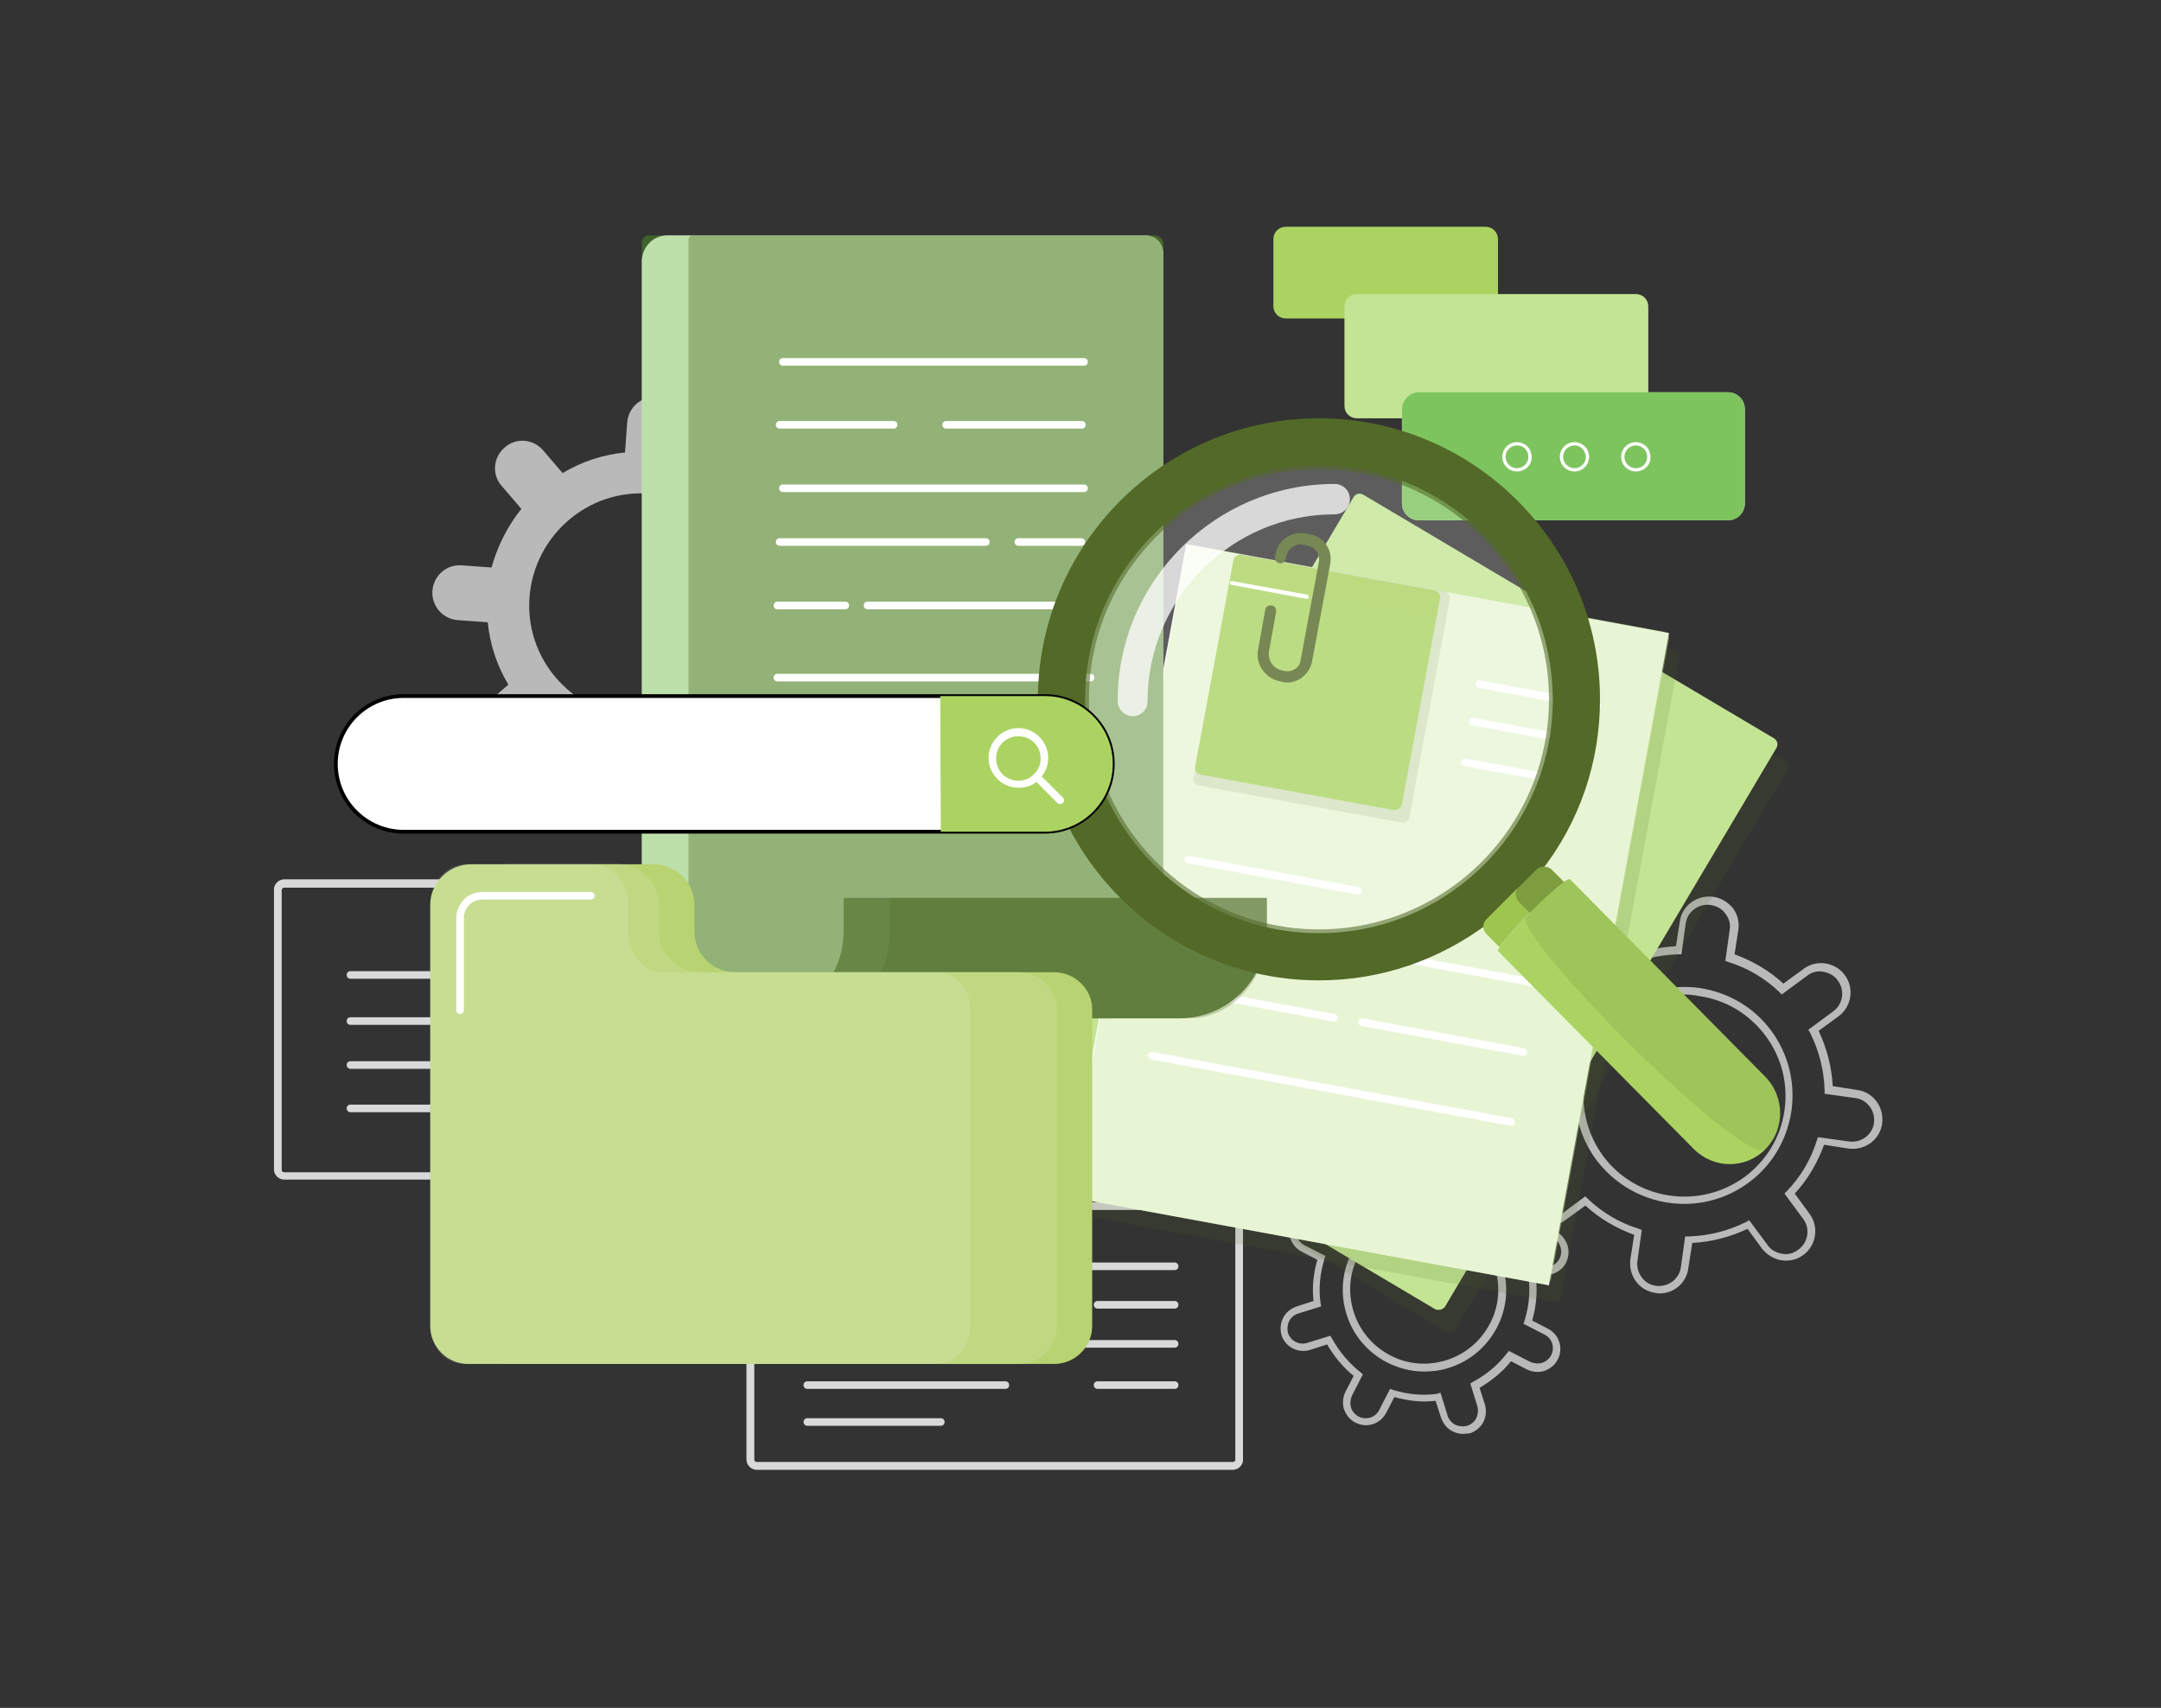 <svg xmlns="http://www.w3.org/2000/svg" xmlns:xlink="http://www.w3.org/1999/xlink" id="Capa_1" x="0px" y="0px" viewBox="0 0 398.3 314.8" style="enable-background:new 0 0 398.3 314.8;" xml:space="preserve"><rect x="0" y="0" width="398.3" height="314.8" fill="#333333" stroke="none"/><style type="text/css">	.st0{opacity:0.66;}	.st1{fill:#FFFFFF;}	.st2{opacity:0.81;}	.st3{opacity:0.66;fill:#FFFFFF;enable-background:new    ;}	.st4{opacity:0.14;fill:#536928;enable-background:new    ;}	.st5{fill:#C3E493;}	.st6{opacity:0.39;fill:#C3E493;enable-background:new    ;}	.st7{fill:#ABD362;}	.st8{opacity:7.000000e-02;fill:#9FC551;enable-background:new    ;}	.st9{fill:#536928;}	.st10{opacity:0.74;fill:#52B026;enable-background:new    ;}	.st11{opacity:0.39;fill:#52B026;enable-background:new    ;}	.st12{opacity:0.39;fill:#536928;enable-background:new    ;}	.st13{fill:#688646;}	.st14{opacity:0.28;}	.st15{opacity:0.21;fill:#FFFFFF;enable-background:new    ;}	.st16{opacity:0.76;fill:#FFFFFF;enable-background:new    ;}	.st17{opacity:0.58;fill:#536928;enable-background:new    ;}	.st18{fill:none;}	.st19{fill:#9FC551;}	.st20{opacity:0.43;fill:#536928;enable-background:new    ;}	.st21{fill:#FFFFFF;stroke:#000003;stroke-width:0.691;stroke-miterlimit:10;}	.st22{fill:#B8D371;}	.st23{opacity:0.12;fill:#FFFFFF;enable-background:new    ;}</style><g>	<g class="st0">		<g>			<g>				<g>					<path class="st1" d="M152,109.1l-5.5-0.4c-0.4-4.1-1.7-8-3.8-11.5l4.2-3.6c2.1-1.8,2.4-5,0.5-7.1c-1.8-2.1-5-2.4-7.1-0.5      l-4.2,3.6c-3.1-2.5-6.8-4.4-10.8-5.5l0.4-5.5c0.2-2.8-1.9-5.2-4.7-5.4l0,0c-2.8-0.2-5.2,1.9-5.4,4.7l-0.4,5.5      c-4.1,0.4-8,1.7-11.5,3.8l-3.6-4.2c-1.8-2.1-5-2.4-7.1-0.5c-2.1,1.8-2.4,5-0.5,7.1l3.6,4.2c-2.5,3.1-4.4,6.8-5.5,10.8l-5.5-0.4      c-2.8-0.2-5.2,1.9-5.4,4.7l0,0c-0.2,2.8,1.9,5.2,4.7,5.4l5.5,0.4c0.4,4.1,1.7,8,3.8,11.5l-4.2,3.6c-2.1,1.8-2.4,5-0.5,7.1      c1.8,2.1,5,2.4,7.1,0.5l4.2-3.6c3.1,2.5,6.8,4.4,10.8,5.5l-0.4,5.5c-0.2,2.8,1.9,5.2,4.7,5.4l0,0c2.8,0.2,5.2-1.9,5.4-4.7      l0.4-5.5c4.1-0.4,8-1.7,11.5-3.8l3.6,4.2c1.8,2.1,5,2.4,7.1,0.5c2.1-1.8,2.4-5,0.5-7.1l-3.6-4.2c2.5-3.1,4.4-6.8,5.5-10.8      l5.5,0.4c2.8,0.2,5.2-1.9,5.4-4.7l0,0C156.9,111.7,154.8,109.3,152,109.1z M116.6,132.1c-11.4-0.9-19.9-10.8-19-22.1      s10.8-19.9,22.1-19c11.4,0.9,19.9,10.8,19,22.1S127.9,133,116.6,132.1z"></path>				</g>			</g>			<g>				<g>					<path class="st1" d="M269.6,264.3c-0.7,0-1.3-0.2-1.9-0.5c-1-0.5-1.7-1.4-2.1-2.5l-1-3.1c-2.6,0.3-5.1,0-7.6-0.7l-1.5,2.9      c-1.1,2.1-3.6,2.9-5.7,1.8c-1-0.5-1.7-1.4-2.1-2.5c-0.3-1.1-0.2-2.2,0.3-3.2l1.5-2.9c-2-1.6-3.6-3.6-4.9-5.8l-3.1,1      c-2.2,0.7-4.6-0.5-5.3-2.7c-0.3-1.1-0.2-2.2,0.3-3.2s1.4-1.7,2.5-2.1l3.1-1c-0.3-2.6,0-5.1,0.7-7.6l-2.9-1.5      c-1-0.5-1.7-1.4-2.1-2.5c-0.3-1.1-0.2-2.2,0.3-3.2s1.4-1.7,2.5-2.1c1.1-0.3,2.2-0.2,3.2,0.3l2.9,1.5c1.6-2,3.6-3.6,5.8-4.9      l-1-3.1c-0.7-2.2,0.5-4.6,2.7-5.3c1.1-0.3,2.2-0.2,3.2,0.3s1.7,1.4,2.1,2.5l1,3.1c2.6-0.3,5.1,0,7.6,0.7l1.5-2.9      c1.1-2.1,3.6-2.9,5.7-1.8c2.1,1.1,2.9,3.6,1.8,5.7l-1.5,2.9c2,1.6,3.6,3.6,4.9,5.8l3.1-1c1.1-0.3,2.2-0.2,3.2,0.3      s1.7,1.4,2.1,2.5c0.7,2.2-0.5,4.6-2.7,5.3l-3.1,1c0.3,2.6,0,5.1-0.7,7.6l2.9,1.5c2.1,1.1,2.9,3.6,1.8,5.7      c-0.5,1-1.4,1.7-2.5,2.1c-1.1,0.3-2.2,0.2-3.2-0.3l-2.9-1.5c-1.6,2-3.6,3.6-5.8,4.9l1,3.1c0.3,1.1,0.2,2.2-0.3,3.2      s-1.4,1.7-2.5,2.1C270.4,264.2,270,264.3,269.6,264.3z M265.5,256.7l1.3,4.2c0.2,0.7,0.7,1.3,1.4,1.7c0.7,0.3,1.4,0.4,2.2,0.2      c0.7-0.2,1.3-0.7,1.7-1.4c0.3-0.7,0.4-1.4,0.2-2.2L271,255l0.5-0.3c2.4-1.3,4.5-3,6.2-5.2l0.4-0.5l3.9,2      c0.7,0.3,1.4,0.4,2.2,0.2c0.7-0.2,1.3-0.7,1.7-1.4c0.7-1.4,0.2-3.1-1.2-3.8l-3.9-2l0.2-0.6c0.8-2.6,1.1-5.4,0.7-8.1l-0.1-0.6      l4.2-1.3c1.5-0.5,2.3-2.1,1.8-3.6c-0.2-0.7-0.7-1.3-1.4-1.7c-0.7-0.3-1.4-0.4-2.2-0.2l-4.2,1.3l-0.3-0.5      c-1.3-2.4-3-4.5-5.2-6.2l-0.5-0.4l2-3.9c0.7-1.4,0.2-3.1-1.2-3.8c-1.4-0.7-3.1-0.2-3.8,1.2l-2,3.9l-0.6-0.2      c-2.6-0.8-5.4-1.1-8.1-0.7l-0.6,0.1l-1.3-4.2c-0.2-0.7-0.7-1.3-1.4-1.7c-0.7-0.3-1.4-0.4-2.2-0.2c-1.5,0.5-2.3,2.1-1.8,3.6      l1.3,4.2l-0.5,0.3c-2.4,1.3-4.5,3.1-6.2,5.2l-0.4,0.5l-3.9-2c-0.7-0.3-1.4-0.4-2.2-0.2c-0.7,0.2-1.3,0.7-1.7,1.4      c-0.3,0.7-0.4,1.4-0.2,2.2c0.2,0.7,0.7,1.3,1.4,1.7l3.9,2l-0.2,0.6c-0.8,2.6-1.1,5.4-0.7,8.1l0.1,0.6l-4.2,1.3      c-0.7,0.2-1.3,0.7-1.7,1.4c-0.3,0.7-0.4,1.4-0.2,2.2c0.5,1.5,2.1,2.3,3.6,1.8l4.2-1.3l0.3,0.5c1.3,2.4,3.1,4.5,5.2,6.2l0.5,0.4      l-2,3.9c-0.3,0.7-0.4,1.4-0.2,2.2c0.2,0.7,0.7,1.3,1.4,1.7c1.4,0.7,3.1,0.2,3.8-1.2l2-3.9l0.6,0.2c2.6,0.8,5.4,1.1,8.1,0.7      L265.5,256.7z M262.5,252.8c-2.4,0-4.7-0.6-6.9-1.7c-3.6-1.9-6.2-5-7.4-8.8s-0.9-7.9,1-11.5s5-6.2,8.8-7.4s7.9-0.9,11.5,1      s6.2,5,7.4,8.8c1.2,3.8,0.9,7.9-1,11.5s-5,6.2-8.8,7.4C265.6,252.6,264,252.8,262.5,252.8z M262.5,224.1      c-1.4,0-2.8,0.2-4.1,0.6c-3.5,1.1-6.3,3.5-8,6.7s-2,6.9-0.9,10.4s3.5,6.3,6.7,8s6.9,2,10.4,0.9s6.3-3.5,8-6.7s2-6.9,0.9-10.4      s-3.5-6.3-6.7-8C266.8,224.6,264.7,224.1,262.5,224.1z"></path>				</g>			</g>			<g>				<g>					<path class="st1" d="M305.9,238.4c-0.3,0-0.5,0-0.8-0.1c-3-0.4-5-3.2-4.6-6.2l0.7-4.5c-3.3-1.2-6.4-3-9-5.4l-3.7,2.7      c-1.2,0.9-2.6,1.2-4,1s-2.7-1-3.6-2.1c-1.8-2.4-1.3-5.8,1.1-7.6l3.7-2.7c-1.5-3.2-2.4-6.6-2.6-10.2l-4.5-0.7      c-3-0.4-5-3.2-4.6-6.2c0.2-1.4,1-2.7,2.1-3.6c1.2-0.9,2.6-1.2,4-1l4.5,0.7c1.2-3.3,3-6.4,5.4-9l-2.7-3.7c-0.9-1.2-1.2-2.6-1-4      s1-2.7,2.1-3.6c1.2-0.9,2.6-1.2,4-1s2.7,1,3.6,2.1l2.7,3.7c3.2-1.5,6.6-2.4,10.2-2.6l0.7-4.5c0.4-3,3.2-5,6.2-4.6      c1.4,0.2,2.7,1,3.6,2.1c0.9,1.2,1.2,2.6,1,4l-0.7,4.5c3.3,1.2,6.4,3,9,5.4l3.7-2.7c2.4-1.8,5.8-1.3,7.6,1.1      c1.8,2.4,1.3,5.8-1.1,7.6l-3.7,2.7c1.5,3.2,2.4,6.6,2.6,10.2l4.5,0.7c3,0.4,5,3.2,4.6,6.2s-3.2,5-6.2,4.6l-4.5-0.7      c-1.2,3.3-3,6.4-5.4,9l2.7,3.7c1.8,2.4,1.3,5.8-1.1,7.6c-1.2,0.9-2.6,1.2-4,1s-2.7-1-3.6-2.1l-2.7-3.7      c-3.2,1.5-6.6,2.4-10.2,2.6l-0.7,4.5C310.9,236.5,308.5,238.4,305.9,238.4z M292.2,220.5l0.4,0.4c2.7,2.6,5.9,4.5,9.5,5.6      l0.5,0.2l-0.8,5.7c-0.3,2.2,1.2,4.3,3.4,4.6c2.2,0.3,4.3-1.2,4.6-3.4l0.8-5.7h0.6c3.7-0.1,7.3-1,10.7-2.7l0.5-0.3l3.4,4.6      c0.6,0.9,1.6,1.4,2.7,1.6c1.1,0.2,2.1-0.1,3-0.8c1.8-1.3,2.2-3.9,0.8-5.7l-3.4-4.6l0.4-0.4c2.6-2.7,4.5-5.9,5.6-9.5l0.2-0.5      l5.7,0.8c2.2,0.3,4.3-1.2,4.6-3.4c0.3-2.2-1.2-4.3-3.4-4.6l-5.7-0.8V201c-0.1-3.7-1-7.3-2.7-10.7l-0.3-0.5l4.6-3.4      c1.8-1.3,2.2-3.9,0.8-5.7c-0.6-0.9-1.6-1.4-2.7-1.6c-1.1-0.2-2.1,0.1-3,0.8l0,0l-4.6,3.4l-0.4-0.4c-2.7-2.6-5.9-4.5-9.5-5.6      l-0.5-0.2l0.8-5.7c0.2-1.1-0.1-2.1-0.8-3c-0.6-0.9-1.6-1.4-2.7-1.6c-2.2-0.3-4.3,1.2-4.6,3.4l-0.8,5.7h-0.6      c-3.7,0.1-7.3,1-10.7,2.7l-0.5,0.3l-3.4-4.6c-0.6-0.9-1.6-1.4-2.7-1.6c-1.1-0.2-2.1,0.1-3,0.8c-0.9,0.6-1.4,1.6-1.6,2.7      c-0.2,1.1,0.1,2.1,0.8,3l3.4,4.6l-0.4,0.4c-2.6,2.7-4.5,5.9-5.6,9.5l-0.2,0.5l-5.7-0.8c-1.1-0.2-2.1,0.1-3,0.8      c-0.9,0.6-1.4,1.6-1.6,2.7c-0.3,2.2,1.2,4.3,3.4,4.6l5.7,0.8v0.6c0.1,3.7,1,7.3,2.7,10.7l0.3,0.5l-4.6,3.4      c-0.9,0.6-1.4,1.6-1.6,2.7c-0.2,1.1,0.1,2.1,0.8,3c0.6,0.9,1.6,1.4,2.7,1.6c1.1,0.2,2.1-0.1,3-0.8L292.2,220.5z M310.4,221.9      c-6.1,0-12.1-2.8-16.1-8c-6.6-8.8-4.8-21.4,4.1-28c4.3-3.2,9.6-4.5,14.8-3.8c5.3,0.8,10,3.5,13.2,7.8s4.5,9.5,3.8,14.8      c-0.8,5.3-3.5,10-7.8,13.2l0,0C318.8,220.6,314.6,221.9,310.4,221.9z M310.4,183.3c-4,0-7.8,1.3-11.1,3.7      c-8.2,6.1-9.9,17.8-3.8,26.1c6.1,8.2,17.8,9.9,26.1,3.8l0,0c4-3,6.6-7.3,7.3-12.2c0.7-4.9-0.5-9.8-3.5-13.8s-7.3-6.6-12.2-7.3      C312.2,183.4,311.3,183.3,310.4,183.3z M321.9,217.4L321.9,217.4L321.9,217.4z"></path>				</g>			</g>		</g>	</g>	<g>		<g class="st2">			<path class="st1" d="M216.5,241.2h-14.2c-0.4,0-0.7-0.3-0.7-0.7s0.3-0.7,0.7-0.7h14.2c0.4,0,0.7,0.3,0.7,0.7    S216.9,241.2,216.5,241.2z"></path>			<path class="st1" d="M216.5,256h-14.2c-0.4,0-0.7-0.3-0.7-0.7s0.3-0.7,0.7-0.7h14.2c0.4,0,0.7,0.3,0.7,0.7S216.9,256,216.5,256z"></path>			<g>				<g>					<g>						<path class="st1" d="M227.2,270.9h-87.7c-1,0-1.9-0.8-1.9-1.9v-45.5c0-1,0.8-1.9,1.9-1.9h87.7c1,0,1.9,0.8,1.9,1.9V269       C229.1,270.1,228.2,270.9,227.2,270.9z M139.5,223c-0.3,0-0.5,0.2-0.5,0.5V269c0,0.3,0.2,0.5,0.5,0.5h87.7       c0.3,0,0.5-0.2,0.5-0.5v-45.5c0-0.3-0.2-0.5-0.5-0.5H139.5z"></path>						<path class="st3" d="M227.2,270.9h-87.7c-1,0-1.9-0.8-1.9-1.9v-45.5c0-1,0.8-1.9,1.9-1.9h87.7c1,0,1.9,0.8,1.9,1.9V269       C229.1,270.1,228.2,270.9,227.2,270.9z M139.5,223c-0.3,0-0.5,0.2-0.5,0.5V269c0,0.3,0.2,0.5,0.5,0.5h87.7       c0.3,0,0.5-0.2,0.5-0.5v-45.5c0-0.3-0.2-0.5-0.5-0.5H139.5z"></path>					</g>				</g>				<path class="st1" d="M216.5,234.1h-67.7c-0.4,0-0.7-0.3-0.7-0.7s0.3-0.7,0.7-0.7h67.7c0.4,0,0.7,0.3,0.7,0.7     S216.9,234.1,216.5,234.1z"></path>				<path class="st1" d="M216.5,248.4h-67.7c-0.4,0-0.7-0.3-0.7-0.7s0.3-0.7,0.7-0.7h67.7c0.4,0,0.7,0.3,0.7,0.7     C217.2,248.1,216.9,248.4,216.5,248.4z"></path>				<path class="st1" d="M185.3,241.2h-36.5c-0.4,0-0.7-0.3-0.7-0.7s0.3-0.7,0.7-0.7h36.5c0.4,0,0.7,0.3,0.7,0.7     S185.7,241.2,185.3,241.2z"></path>				<path class="st1" d="M185.3,256h-36.5c-0.4,0-0.7-0.3-0.7-0.7s0.3-0.7,0.7-0.7h36.5c0.4,0,0.7,0.3,0.7,0.7S185.7,256,185.3,256z     "></path>				<path class="st1" d="M173.4,262.8h-24.6c-0.4,0-0.7-0.3-0.7-0.7c0-0.4,0.3-0.7,0.7-0.7h24.6c0.4,0,0.7,0.3,0.7,0.7     C174.1,262.5,173.8,262.8,173.4,262.8z"></path>			</g>		</g>		<g class="st2">			<path class="st1" d="M80.6,197h-16c-0.4,0-0.7-0.3-0.7-0.7s0.3-0.7,0.7-0.7h16c0.4,0,0.7,0.3,0.7,0.7C81.3,196.7,81,197,80.6,197    z"></path>			<path class="st1" d="M80.6,180.4h-16c-0.4,0-0.7-0.3-0.7-0.7s0.3-0.7,0.7-0.7h16c0.4,0,0.7,0.3,0.7,0.7    C81.3,180.1,81,180.4,80.6,180.4z"></path>			<g>				<g>					<g>						<path class="st1" d="M151.3,217.4H52.4c-1,0-1.9-0.8-1.9-1.9V164c0-1,0.8-1.9,1.9-1.9h98.9c1,0,1.9,0.8,1.9,1.9v51.5       C153.2,216.6,152.3,217.4,151.3,217.4z M52.4,163.6c-0.3,0-0.5,0.2-0.5,0.5v51.5c0,0.3,0.2,0.5,0.5,0.5h98.9       c0.3,0,0.5-0.2,0.5-0.5v-51.5c0-0.3-0.2-0.5-0.5-0.5H52.4z"></path>						<path class="st3" d="M151.3,217.4H52.4c-1,0-1.9-0.8-1.9-1.9V164c0-1,0.8-1.9,1.9-1.9h98.9c1,0,1.9,0.8,1.9,1.9v51.5       C153.2,216.6,152.3,217.4,151.3,217.4z M52.4,163.6c-0.3,0-0.5,0.2-0.5,0.5v51.5c0,0.3,0.2,0.5,0.5,0.5h98.9       c0.3,0,0.5-0.2,0.5-0.5v-51.5c0-0.3-0.2-0.5-0.5-0.5H52.4z"></path>					</g>				</g>				<path class="st1" d="M140.7,205H64.6c-0.4,0-0.7-0.3-0.7-0.7s0.3-0.7,0.7-0.7h76.1c0.4,0,0.7,0.3,0.7,0.7S141.1,205,140.7,205z"></path>				<path class="st1" d="M140.7,188.9H64.6c-0.4,0-0.7-0.3-0.7-0.7s0.3-0.7,0.7-0.7h76.1c0.4,0,0.7,0.3,0.7,0.7     C141.4,188.6,141.1,188.9,140.7,188.9z"></path>				<path class="st1" d="M140.7,197h-41c-0.4,0-0.7-0.3-0.7-0.7s0.3-0.7,0.7-0.7h41c0.4,0,0.7,0.3,0.7,0.7S141.1,197,140.7,197z"></path>				<path class="st1" d="M140.7,180.4h-41c-0.4,0-0.7-0.3-0.7-0.7s0.3-0.7,0.7-0.7h41c0.4,0,0.7,0.3,0.7,0.7     C141.4,180.1,141.1,180.4,140.7,180.4z"></path>				<path class="st1" d="M140.7,172.7H113c-0.4,0-0.7-0.3-0.7-0.7s0.3-0.7,0.7-0.7h27.7c0.4,0,0.7,0.3,0.7,0.7     S141.1,172.7,140.7,172.7z"></path>			</g>		</g>	</g></g><g>	<g>		<path class="st4" d="M266.5,245.4l-75.7-44.9c-0.6-0.4-0.8-1.1-0.4-1.8l61.1-103c0.4-0.6,1.1-0.8,1.8-0.4l75.7,44.9   c0.6,0.4,0.8,1.1,0.4,1.8l-61.1,103C267.9,245.5,267.1,245.7,266.5,245.4z"></path>		<path class="st5" d="M264.5,241.3l-75.7-44.9c-0.6-0.4-0.8-1.1-0.4-1.8l61.1-103c0.4-0.6,1.1-0.8,1.8-0.4l75.7,44.9   c0.6,0.4,0.8,1.1,0.4,1.8l-61.1,103C265.9,241.4,265.1,241.6,264.5,241.3z"></path>	</g>	<g>		<path class="st4" d="M286.3,240l-86.5-15.9c-0.7-0.1-1.2-0.8-1-1.5l21.7-117.8c0.1-0.7,0.8-1.2,1.5-1l86.5,15.9   c0.7,0.1,1.2,0.8,1,1.5L287.7,239C287.6,239.7,286.9,240.1,286.3,240z"></path>					<rect x="191.1" y="123.3" transform="matrix(0.181 -0.983 0.983 0.181 40.723 386.056)" class="st1" width="122.3" height="90.5"></rect>		<path class="st6" d="M284.4,236.7l-86.5-15.9c-0.7-0.1-1.2-0.8-1-1.5l21.7-117.8c0.1-0.7,0.8-1.2,1.5-1l86.5,15.9   c0.7,0.1,1.2,0.8,1,1.5l-21.7,117.8C285.8,236.4,285.1,236.8,284.4,236.7z"></path>		<path class="st1" d="M294.4,130.8h-0.1l-21.7-4c-0.4-0.1-0.6-0.4-0.6-0.8s0.4-0.6,0.8-0.6l21.7,4c0.4,0.1,0.6,0.4,0.6,0.8   C295,130.6,294.7,130.8,294.4,130.8z"></path>		<path class="st1" d="M293.1,137.7H293l-21.7-4c-0.4-0.1-0.6-0.4-0.6-0.8c0.1-0.4,0.4-0.6,0.8-0.6l21.7,4c0.4,0.1,0.6,0.4,0.6,0.8   C293.7,137.5,293.4,137.7,293.1,137.7z"></path>		<path class="st1" d="M291.7,145.2h-0.1l-21.7-4c-0.4-0.1-0.6-0.4-0.6-0.8c0.1-0.4,0.4-0.6,0.8-0.6l21.7,4c0.4,0.1,0.6,0.4,0.6,0.8   C292.3,145,292,145.2,291.7,145.2z"></path>		<g>			<path class="st4" d="M258.2,151.6l-37.1-6.8c-0.8-0.1-1.3-0.9-1.1-1.6l7.4-39.9c0.1-0.8,0.9-1.3,1.6-1.1l37.1,6.8    c0.8,0.1,1.3,0.9,1.1,1.6l-7.4,39.9C259.7,151.3,259,151.8,258.2,151.6z"></path>			<path class="st7" d="M256.8,149.3l-35.4-6.5c-0.8-0.1-1.3-0.9-1.1-1.6l7-37.8c0.1-0.8,0.9-1.3,1.6-1.1l35.4,6.5    c0.8,0.1,1.3,0.9,1.1,1.6l-7,37.8C258.3,148.9,257.6,149.4,256.8,149.3z"></path>			<path class="st8" d="M264.8,114l-38.1-7l0.7-3.6c0.1-0.7,0.8-1.2,1.6-1.1l35.5,6.5c0.7,0.1,1.2,0.8,1,1.5L264.8,114z"></path>			<path class="st9" d="M237.3,125.8c-0.3,0-0.5,0-0.8-0.1l-0.5-0.1c-2.8-0.5-4.7-3.2-4.1-6l1.3-7.2c0.1-0.6,0.6-0.9,1.2-0.8    c0.6,0.1,0.9,0.6,0.8,1.2l-1.3,7.2c-0.3,1.7,0.8,3.3,2.5,3.6l0.5,0.1c1.3,0.2,2.6-0.6,2.8-1.9l3.4-18.3c0.2-1.3-0.6-2.6-2-2.9    l-0.9-0.2c-1.4-0.3-2.8,0.7-3.1,2.1L237,103c-0.1,0.6-0.7,0.9-1.2,0.8c-0.6-0.1-0.9-0.6-0.8-1.2l0.1-0.5c0.5-2.6,2.9-4.2,5.5-3.8    l0.9,0.2c2.5,0.5,4.1,2.8,3.7,5.3l-3.4,18.3C241.3,124.2,239.4,125.8,237.3,125.8z"></path>			<path class="st1" d="M240.9,110.4L240.9,110.4l-13.9-2.6c-0.2,0-0.3-0.2-0.3-0.4c0-0.2,0.2-0.3,0.4-0.3l13.8,2.5    c0.2,0,0.3,0.2,0.3,0.4C241.2,110.3,241.1,110.4,240.9,110.4z"></path>		</g>		<g>			<path class="st1" d="M283.2,181.9h-0.1l-66.2-12.2c-0.4-0.1-0.6-0.4-0.6-0.8c0.1-0.4,0.4-0.6,0.8-0.6l66.2,12.2    c0.4,0.1,0.6,0.4,0.6,0.8C283.8,181.6,283.5,181.9,283.2,181.9z"></path>			<path class="st1" d="M278.5,207.5h-0.1l-66.2-12.2c-0.4-0.1-0.6-0.4-0.6-0.8c0.1-0.4,0.4-0.6,0.8-0.6l66.2,12.2    c0.4,0.1,0.6,0.4,0.6,0.8C279.1,207.3,278.8,207.5,278.5,207.5z"></path>			<path class="st1" d="M245.9,188.3h-0.1l-31.3-5.8c-0.4-0.1-0.6-0.4-0.6-0.8c0.1-0.4,0.4-0.6,0.8-0.6l31.3,5.8    c0.4,0.1,0.6,0.4,0.6,0.8C246.6,188,246.3,188.3,245.9,188.3z"></path>			<path class="st1" d="M250.3,164.9h-0.1l-31.3-5.8c-0.4-0.1-0.6-0.4-0.6-0.8c0.1-0.4,0.4-0.6,0.8-0.6l31.3,5.8    c0.4,0.1,0.6,0.4,0.6,0.8C250.9,164.7,250.6,164.9,250.3,164.9z"></path>			<path class="st1" d="M280.8,194.6h-0.1l-29.8-5.5c-0.4-0.1-0.6-0.4-0.6-0.8c0.1-0.4,0.4-0.6,0.8-0.6l29.8,5.5    c0.4,0.1,0.6,0.4,0.6,0.8C281.5,194.4,281.2,194.6,280.8,194.6z"></path>		</g>	</g>	<g>		<path class="st7" d="M273.8,58.7H237c-1.3,0-2.3-1-2.3-2.3V44.1c0-1.3,1-2.3,2.3-2.3h36.8c1.3,0,2.3,1,2.3,2.3v12.3   C276.1,57.7,275.1,58.7,273.8,58.7z"></path>		<path class="st5" d="M301.5,77.1h-51.4c-1.3,0-2.3-1-2.3-2.3V56.5c0-1.3,1-2.3,2.3-2.3h51.4c1.3,0,2.3,1,2.3,2.3v18.3   C303.8,76.1,302.8,77.1,301.5,77.1z"></path>		<g>			<g>				<g>					<path class="st1" d="M261.5,72.3h57c1.7,0,3.1,1.4,3.1,3.1v17.4c0,1.7-1.4,3.1-3.1,3.1h-57c-1.7,0-3.1-1.4-3.1-3.1V75.4      C258.4,73.7,259.8,72.3,261.5,72.3z"></path>					<path class="st10" d="M261.5,72.3h57c1.7,0,3.1,1.4,3.1,3.1v17.4c0,1.7-1.4,3.1-3.1,3.1h-57c-1.7,0-3.1-1.4-3.1-3.1V75.4      C258.4,73.7,259.8,72.3,261.5,72.3z"></path>				</g>				<g>					<g>						<path class="st1" d="M301.5,86.9c-1.5,0-2.7-1.2-2.7-2.7s1.2-2.7,2.7-2.7s2.7,1.2,2.7,2.7C304.3,85.7,303,86.9,301.5,86.9z        M301.5,82.1c-1.1,0-2.1,0.9-2.1,2.1c0,1.1,0.9,2.1,2.1,2.1s2.1-0.9,2.1-2.1S302.6,82.1,301.5,82.1z"></path>						<path class="st1" d="M290.2,86.9c-1.5,0-2.7-1.2-2.7-2.7s1.2-2.7,2.7-2.7s2.7,1.2,2.7,2.7C292.9,85.7,291.7,86.9,290.2,86.9z        M290.2,82.1c-1.1,0-2.1,0.9-2.1,2.1c0,1.1,0.9,2.1,2.1,2.1c1.1,0,2.1-0.9,2.1-2.1C292.2,83,291.3,82.1,290.2,82.1z"></path>						<path class="st1" d="M279.6,86.9c-1.5,0-2.7-1.2-2.7-2.7s1.2-2.7,2.7-2.7s2.7,1.2,2.7,2.7C282.4,85.7,281.1,86.9,279.6,86.9z        M279.6,82.1c-1.1,0-2.1,0.9-2.1,2.1c0,1.1,0.9,2.1,2.1,2.1c1.1,0,2.1-0.9,2.1-2.1S280.8,82.1,279.6,82.1z"></path>					</g>				</g>			</g>		</g>	</g></g><g>	<path class="st1" d="M122.9,43.4h88.3c1.8,0,3.2,1.4,3.2,3.2v130c0,6.1-5,11.1-11.1,11.1H142c-13.1,0-23.7-10.6-23.7-23.7V48  C118.4,45.5,120.4,43.4,122.9,43.4z"></path>	<path class="st11" d="M119.5,43.4h93.2c1,0,1.7,0.8,1.7,1.7v132c0,5.8-4.7,10.6-10.6,10.6h-63.9c-11.9,0-21.6-9.7-21.6-21.6V44.6  C118.4,43.9,118.9,43.4,119.5,43.4z"></path>	<path class="st12" d="M127.7,43.4H213c0.8,0,1.4,0.6,1.4,1.4v132.7c0,5.6-4.6,10.2-10.2,10.2h-56.1c-11.7,0-21.2-9.5-21.2-21.2  V44.2C126.9,43.8,127.2,43.4,127.7,43.4z"></path>	<g>		<path class="st13" d="M140.3,187.7L140.3,187.7h77.1c8.9,0,16.1-7.2,16.1-16.1v-6.1h-78v6.1C155.5,180.3,148.8,187.3,140.3,187.7z   "></path>	</g>	<g class="st14">		<path class="st9" d="M150.5,187.7L150.5,187.7h68.7c7.9,0,14.3-7.2,14.3-16.1v-6.1H164v6.1C164.1,180.3,158.1,187.3,150.5,187.7z"></path>	</g>	<g>		<path class="st1" d="M199.8,148.9h-55.5c-0.4,0-0.7-0.3-0.7-0.7s0.3-0.7,0.7-0.7h55.5c0.4,0,0.7,0.3,0.7,0.7   C200.5,148.6,200.2,148.9,199.8,148.9z"></path>		<path class="st1" d="M201,125.6h-57.7c-0.4,0-0.7-0.3-0.7-0.7c0-0.4,0.3-0.7,0.7-0.7H201c0.4,0,0.7,0.3,0.7,0.7   C201.7,125.3,201.4,125.6,201,125.6z"></path>		<path class="st1" d="M172.1,137.2h-29.5c-0.4,0-0.7-0.3-0.7-0.7s0.3-0.7,0.7-0.7h29.5c0.4,0,0.7,0.3,0.7,0.7   S172.5,137.2,172.1,137.2z"></path>		<path class="st1" d="M169.9,137.2h-25c-0.4,0-0.7-0.3-0.7-0.7s0.3-0.7,0.7-0.7h25c0.4,0,0.7,0.3,0.7,0.7   C170.6,136.9,170.3,137.2,169.9,137.2z"></path>		<path class="st1" d="M181.7,100.6h-38c-0.4,0-0.7-0.3-0.7-0.7c0-0.4,0.3-0.7,0.7-0.7h38c0.4,0,0.7,0.3,0.7,0.7   C182.4,100.3,182.1,100.6,181.7,100.6z"></path>		<path class="st1" d="M199.3,100.6h-11.6c-0.4,0-0.7-0.3-0.7-0.7c0-0.4,0.3-0.7,0.7-0.7h11.6c0.4,0,0.7,0.3,0.7,0.7   C200,100.3,199.7,100.6,199.3,100.6z"></path>		<path class="st1" d="M201,112.3h-41.1c-0.4,0-0.7-0.3-0.7-0.7s0.3-0.7,0.7-0.7H201c0.4,0,0.7,0.3,0.7,0.7S201.4,112.3,201,112.3z"></path>		<path class="st1" d="M155.8,112.3h-12.5c-0.4,0-0.7-0.3-0.7-0.7s0.3-0.7,0.7-0.7h12.5c0.4,0,0.7,0.3,0.7,0.7   S156.2,112.3,155.8,112.3z"></path>		<path class="st1" d="M199.8,90.7h-55.5c-0.4,0-0.7-0.3-0.7-0.7c0-0.4,0.3-0.7,0.7-0.7h55.5c0.4,0,0.7,0.3,0.7,0.7   C200.5,90.4,200.2,90.7,199.8,90.7z"></path>		<path class="st1" d="M199.8,67.4h-55.5c-0.4,0-0.7-0.3-0.7-0.7c0-0.4,0.3-0.7,0.7-0.7h55.5c0.4,0,0.7,0.3,0.7,0.7   S200.2,67.4,199.8,67.4z"></path>		<path class="st1" d="M164.7,79h-21c-0.4,0-0.7-0.3-0.7-0.7c0-0.4,0.3-0.7,0.7-0.7h21c0.4,0,0.7,0.3,0.7,0.7S165.1,79,164.7,79z"></path>		<path class="st1" d="M199.4,79h-25c-0.4,0-0.7-0.3-0.7-0.7c0-0.4,0.3-0.7,0.7-0.7h25c0.4,0,0.7,0.3,0.7,0.7   C200.1,78.7,199.8,79,199.4,79z"></path>	</g></g><g>	<g>		<g>							<ellipse transform="matrix(0.707 -0.707 0.707 0.707 -19.926 209.632)" class="st15" cx="243.1" cy="128.9" rx="43.8" ry="43.8"></ellipse>		</g>		<g>			<path class="st16" d="M208.8,132c-1.5,0-2.8-1.2-2.8-2.8c0-22.1,18-40,40-40c1.5,0,2.8,1.2,2.8,2.8c0,1.5-1.2,2.8-2.8,2.8    c-19,0-34.5,15.5-34.5,34.5C211.5,130.8,210.3,132,208.8,132z"></path>		</g>		<path class="st17" d="M243.1,174c-24.9,0-45.1-20.3-45.1-45.1c0-24.9,20.3-45.1,45.1-45.1c24.9,0,45.1,20.3,45.1,45.1   C288.2,153.8,267.9,174,243.1,174z M243.1,86.5c-23.4,0-42.4,19-42.4,42.4s19,42.4,42.4,42.4s42.4-19,42.4-42.4   S266.4,86.5,243.1,86.5z"></path>		<g>			<g>									<ellipse transform="matrix(0.16 -0.987 0.987 0.16 76.924 348.214)" class="st18" cx="243.1" cy="128.9" rx="43.8" ry="43.8"></ellipse>				<g>					<path class="st9" d="M283.3,160.3c0.1-0.1,0.1-0.1,0.2-0.2c6.7-8.6,10.6-19.4,10.6-31.2c0-28.2-22.9-51.1-51.1-51.1      s-51,22.9-51,51.1s22.9,51.1,51.1,51.1c11.7,0,22.5-3.9,31.1-10.6l5.9-5.9L283.3,160.3z M243.1,172.7      c-24.2,0-43.8-19.6-43.8-43.8s19.6-43.8,43.8-43.8s43.8,19.6,43.8,43.8C286.8,153.1,267.2,172.7,243.1,172.7z"></path>					<path class="st9" d="M243.1,180.7c-28.5,0-51.8-23.2-51.8-51.8c0-28.5,23.2-51.8,51.8-51.8c28.5,0,51.8,23.2,51.8,51.8      c0,11.5-3.7,22.5-10.8,31.6l-0.1,0.1c-0.1,0.1-0.1,0.1-0.1,0.1l-9.2,9.2C265.4,177,254.5,180.7,243.1,180.7z M243.1,78.5      c-27.8,0-50.4,22.6-50.4,50.4s22.6,50.4,50.4,50.4c11.2,0,21.8-3.6,30.6-10.4l9.1-9.1c0.1-0.1,0.1-0.1,0.2-0.2      c6.8-8.9,10.4-19.5,10.4-30.7C293.4,101.1,270.8,78.5,243.1,78.5z M243.1,173.4c-24.5,0-44.5-19.9-44.5-44.5      s19.9-44.5,44.5-44.5s44.5,19.9,44.5,44.5S267.6,173.4,243.1,173.4z M243.1,85.8c-23.7,0-43.1,19.3-43.1,43.1      c0,23.7,19.3,43.1,43.1,43.1c23.7,0,43.1-19.3,43.1-43.1C286.1,105.1,266.8,85.8,243.1,85.8z"></path>				</g>				<path class="st19" d="M282,168.2l-2-2c-0.8-0.8-0.8-2,0-2.8l-5.9,5.9l-0.1,0.1c-0.8,0.8-0.8,2,0,2.8l2.4,2.4     C277.2,173.3,279.5,170.7,282,168.2z"></path>				<path class="st19" d="M280,163.5c-0.8,0.8-0.8,2,0,2.8l2,2c2.4-2.4,4.9-4.7,6.3-5.7l-2.3-2.3c-0.7-0.7-1.8-0.7-2.6-0.2     c-0.1,0.1-0.1,0.1-0.2,0.2L280,163.5z"></path>				<path class="st20" d="M280,163.5c-0.8,0.8-0.8,2,0,2.8l2,2c2.4-2.4,4.9-4.7,6.3-5.7l-2.3-2.3c-0.7-0.7-1.8-0.7-2.6-0.2     c-0.1,0.1-0.1,0.1-0.2,0.2L280,163.5z"></path>				<path class="st7" d="M325.4,198.5l-36-36.4c-0.1-0.1-0.5,0-1.1,0.4c-1.4,1-3.9,3.3-6.3,5.7c-2.5,2.5-4.8,5.1-5.6,6.4     c-0.3,0.4-0.4,0.7-0.2,0.8l36,36.4c3.7,3.7,9.6,3.7,13.2,0C329,208.2,329,202.2,325.4,198.5z"></path>			</g>			<g>				<g>					<path class="st4" d="M325.4,198.5l-36-36.4c-0.5-0.5-4.6,3.2-8.1,6.8c-3,3.1,40.4,46.6,44.1,42.9l0,0      C329,208.2,329,202.2,325.4,198.5z"></path>				</g>			</g>		</g>	</g>	<g>		<g>			<path class="st21" d="M192.6,153.3H74.4c-6.9,0-12.5-5.6-12.5-12.5l0,0c0-6.9,5.6-12.5,12.5-12.5h118.2c6.9,0,12.5,5.6,12.5,12.5    l0,0C205.1,147.7,199.5,153.3,192.6,153.3z"></path>			<path class="st7" d="M192.6,153.3h-19.2l-0.1-25h19.3c6.9,0,12.5,5.6,12.5,12.5l0,0C205.1,147.7,199.5,153.3,192.6,153.3z"></path>			<g>				<path class="st1" d="M187.7,145.2c-3,0-5.5-2.5-5.5-5.5s2.5-5.5,5.5-5.5s5.5,2.5,5.5,5.5c0,1.5-0.6,2.8-1.6,3.9     C190.6,144.7,189.2,145.2,187.7,145.2z M187.7,135.7c-2.3,0-4.1,1.8-4.1,4.1s1.8,4.1,4.1,4.1c1.1,0,2.1-0.4,2.9-1.2     c0.8-0.8,1.2-1.8,1.2-2.9C191.8,137.5,190,135.7,187.7,135.7z"></path>				<path class="st1" d="M195.4,148.2c-0.2,0-0.4-0.1-0.5-0.2l-4.3-4.3c-0.3-0.3-0.3-0.7,0-1s0.7-0.3,1,0l4.3,4.3     c0.3,0.3,0.3,0.7,0,1C195.8,148.1,195.6,148.2,195.4,148.2z"></path>			</g>		</g>	</g></g><g>	<path class="st22" d="M194.3,179.2h-58.8c-4.1,0-7.5-3.3-7.5-7.5v-4.9c0-4.1-3.4-7.5-7.5-7.5H93.3c-4.1,0-7.5,3.4-7.5,7.5v19.3  v22.2v36.1c0,3.8,3.1,7,7,7h101.5c3.8,0,7-3.1,7-7V186C201.3,182.3,198.1,179.2,194.3,179.2z"></path>	<path class="st22" d="M187.8,179.2H129c-4.1,0-7.5-3.3-7.5-7.5v-4.9c0-4.1-3.4-7.5-7.5-7.5H86.8c-4.1,0-7.5,3.4-7.5,7.5v19.3v22.2  v36.1c0,3.8,3.1,7,7,7h101.5c3.8,0,7-3.1,7-7V186C194.8,182.3,191.6,179.2,187.8,179.2z"></path>	<path class="st23" d="M187.8,179.2H129c-4.1,0-7.5-3.3-7.5-7.5v-4.9c0-4.1-3.4-7.5-7.5-7.5H86.8c-4.1,0-7.5,3.4-7.5,7.5v19.3v22.2  v36.1c0,3.8,3.1,7,7,7h101.5c3.8,0,7-3.1,7-7V186C194.8,182.3,191.6,179.2,187.8,179.2z"></path>	<path class="st23" d="M172.9,179.2h-50.7c-3.6,0-6.4-3.3-6.4-7.5v-4.9c0-4.1-2.9-7.5-6.5-7.5H85.8c-3.6,0-6.5,3.4-6.5,7.5v19.3  v22.2v36.1c0,3.8,2.7,7,6,7h87.5c3.3,0,6-3.1,6-7V186C178.9,182.3,176.2,179.2,172.9,179.2z"></path>	<path class="st1" d="M84.8,186.9c-0.4,0-0.7-0.3-0.7-0.7v-17c0-2.6,2.1-4.8,4.8-4.8h20c0.4,0,0.7,0.3,0.7,0.7s-0.3,0.7-0.7,0.7h-20  c-1.9,0-3.4,1.5-3.4,3.4v17C85.5,186.6,85.2,186.9,84.8,186.9z"></path></g></svg>